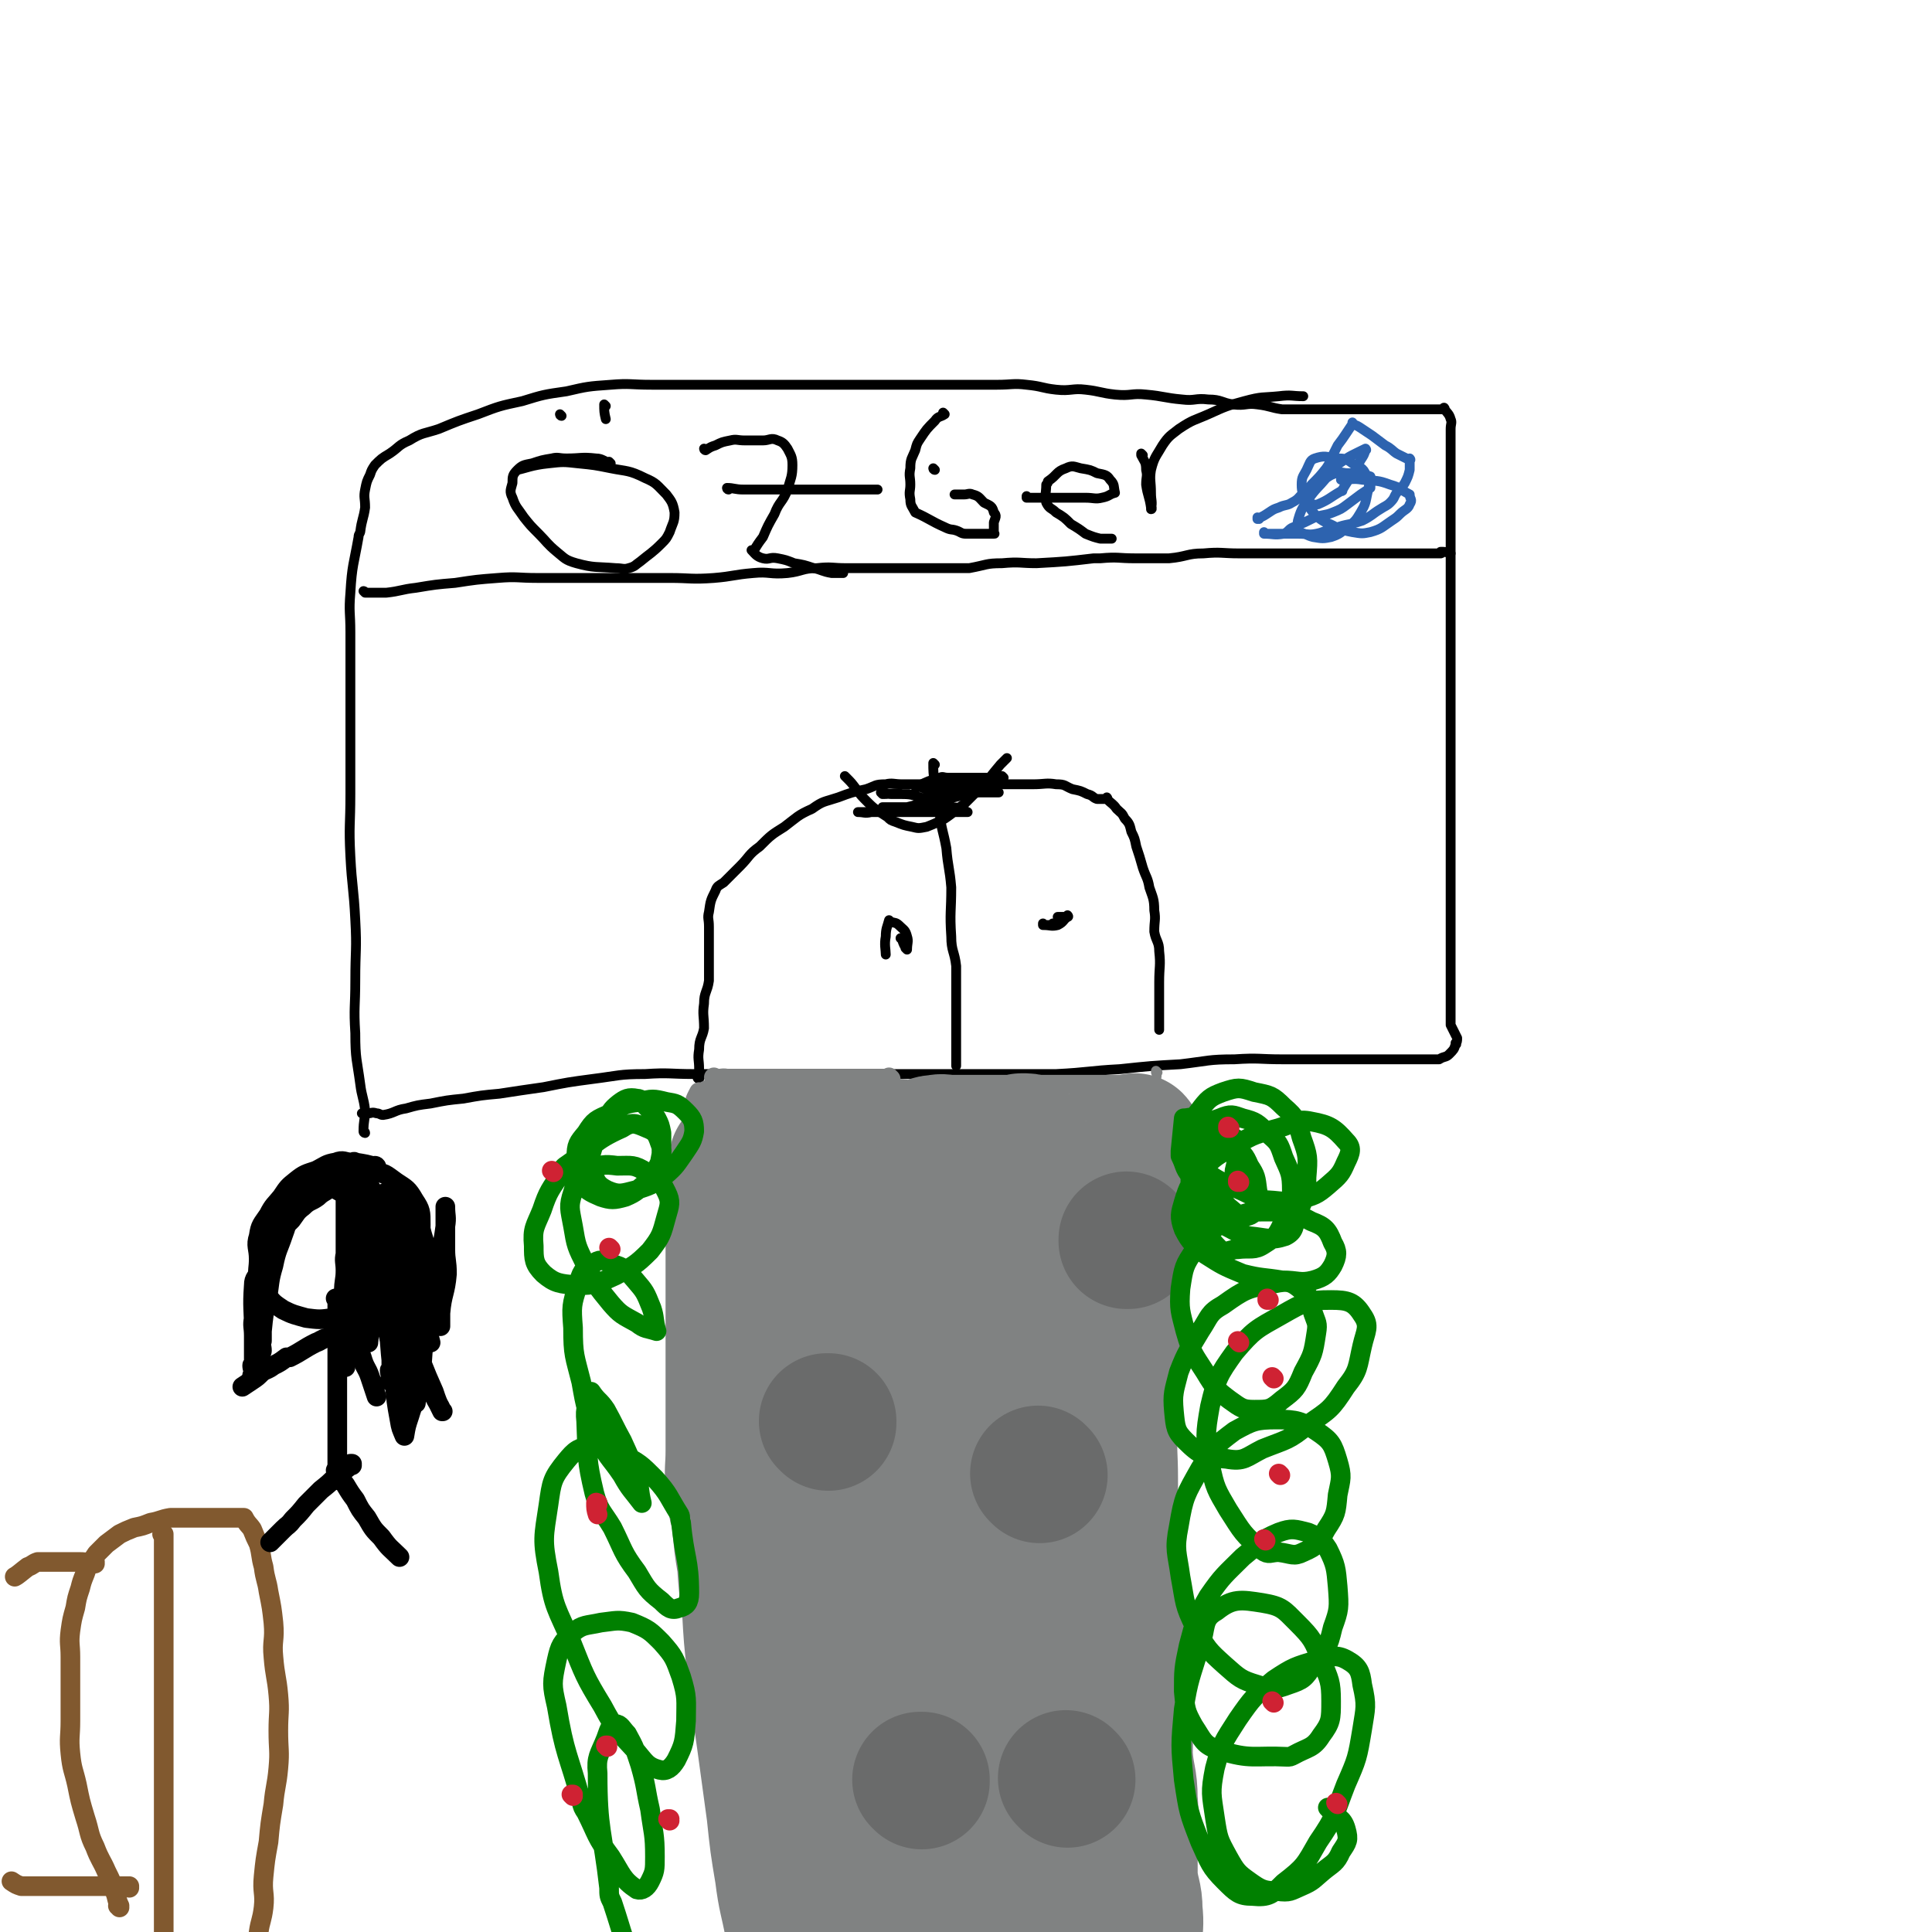 <svg viewBox='0 0 1180 1180' version='1.1' xmlns='http://www.w3.org/2000/svg' xmlns:xlink='http://www.w3.org/1999/xlink'><g fill='none' stroke='#000000' stroke-width='6' stroke-linecap='round' stroke-linejoin='round'><path d='M223,692c0,0 -1,-1 -1,-1 0,0 1,0 1,1 0,0 0,0 0,0 0,0 -1,0 -1,-1 0,-7 1,-7 1,-13 -1,-8 -2,-8 -3,-16 -2,-15 -3,-15 -3,-31 -1,-16 0,-16 0,-32 0,-19 1,-19 0,-37 -1,-20 -2,-20 -3,-39 -1,-19 0,-19 0,-38 0,-19 0,-19 0,-37 0,-17 0,-17 0,-33 0,-15 0,-15 0,-29 0,-12 -1,-12 0,-24 1,-17 2,-17 5,-34 0,-1 0,-1 1,-3 1,-8 2,-8 3,-15 0,-6 -1,-6 0,-11 1,-5 1,-5 3,-9 0,0 0,0 0,0 1,-3 1,-3 3,-6 0,0 0,0 0,0 4,-4 4,-4 9,-7 6,-4 5,-5 12,-8 8,-5 9,-4 18,-7 12,-5 12,-5 24,-9 13,-5 13,-5 27,-8 13,-4 13,-4 27,-6 13,-3 13,-3 27,-4 12,-1 12,0 25,0 12,0 12,0 24,0 12,0 12,0 24,0 12,0 12,0 24,0 13,0 13,0 26,0 12,0 12,0 25,0 13,0 13,0 26,0 11,0 11,0 22,0 10,0 10,0 21,0 9,0 9,0 19,0 9,0 10,-1 18,0 10,1 9,2 18,3 9,1 10,-1 18,0 9,1 9,2 18,3 10,1 10,-1 19,0 11,1 11,2 22,3 8,1 8,-1 16,0 8,0 8,2 15,3 8,1 8,-1 15,0 8,1 8,2 15,3 7,0 7,0 13,0 9,0 9,0 17,0 3,0 3,0 6,0 9,0 9,0 17,0 1,0 1,0 2,0 5,0 5,0 9,0 6,0 6,0 12,0 3,0 3,0 5,0 3,0 3,0 6,0 3,0 3,0 6,0 0,0 0,0 0,0 3,0 3,0 6,0 0,0 0,0 0,0 1,0 0,-1 0,-1 0,0 0,1 0,1 0,0 0,0 0,0 1,0 -1,-1 0,-1 1,3 3,3 4,7 1,2 0,3 0,6 0,3 0,3 0,6 0,4 0,4 0,7 0,5 0,5 0,9 0,6 0,6 0,12 0,5 0,5 0,9 0,6 0,6 0,12 0,15 0,15 0,31 0,2 0,2 0,4 0,11 0,11 0,22 0,13 0,13 0,26 0,12 0,12 0,25 0,17 0,17 0,33 0,8 0,8 0,15 0,13 0,13 0,26 0,12 0,12 0,24 0,11 0,11 0,22 0,9 0,9 0,18 0,7 0,7 0,15 0,5 0,5 0,11 0,4 0,4 0,9 0,3 0,3 0,7 0,4 0,4 0,8 0,4 0,4 0,8 0,3 0,3 0,5 2,4 2,4 4,8 0,0 0,0 0,0 0,2 0,2 -1,4 0,0 0,0 0,0 1,0 0,-1 0,-1 0,0 0,0 0,1 0,0 0,0 0,0 1,0 0,-1 0,-1 0,0 0,0 0,1 0,0 0,0 0,0 1,0 0,-1 0,-1 0,0 0,0 0,1 0,0 0,0 0,0 1,0 0,-1 0,-1 0,0 0,0 0,1 0,0 0,0 0,0 1,0 0,-1 0,-1 0,0 0,0 0,1 0,0 0,0 0,0 1,0 0,-1 0,-1 0,0 0,0 0,1 0,0 0,0 0,0 1,0 0,-1 0,-1 0,0 0,0 0,1 0,0 0,0 0,0 1,0 0,-1 0,-1 0,0 0,0 0,1 -1,3 -1,3 -4,6 -2,2 -3,1 -6,3 0,0 0,0 0,0 -4,0 -4,0 -8,0 -4,0 -4,0 -9,0 -6,0 -6,0 -12,0 -11,0 -11,0 -23,0 -20,0 -20,0 -39,0 -2,0 -2,0 -5,0 -14,0 -14,-1 -29,0 -16,0 -16,1 -33,3 -18,1 -18,1 -37,3 -19,1 -19,2 -39,3 -19,0 -19,0 -39,0 -17,0 -17,0 -34,0 -16,0 -16,0 -31,0 -15,0 -15,0 -30,0 -15,0 -15,0 -29,0 -14,0 -14,0 -28,0 -15,0 -15,0 -30,0 -15,0 -15,-1 -30,0 -16,0 -16,1 -32,3 -15,2 -15,2 -30,5 -14,2 -14,2 -27,4 -11,1 -11,1 -22,3 -10,1 -10,1 -20,3 -8,1 -8,1 -15,3 -7,1 -7,3 -14,4 -2,0 -2,-1 -4,-1 -3,-1 -3,0 -5,0 -2,0 -3,0 -4,0 '/><path d='M223,362c0,0 -1,-1 -1,-1 0,0 1,0 1,1 0,0 0,0 0,0 0,0 -1,-1 -1,-1 0,0 1,0 1,1 0,0 0,0 0,0 6,0 6,0 13,0 9,-1 9,-2 18,-3 12,-2 12,-2 24,-3 13,-2 13,-2 26,-3 12,-1 12,0 24,0 13,0 13,0 27,0 24,0 24,0 48,0 3,0 3,0 6,0 13,0 13,1 27,0 12,-1 12,-2 24,-3 10,-1 10,1 21,0 9,-1 9,-3 18,-3 9,-1 9,0 18,0 9,0 9,0 18,0 11,0 11,0 22,0 16,0 16,0 32,0 2,0 2,0 3,0 11,-2 10,-3 20,-3 11,-1 11,0 21,0 18,-1 18,-1 35,-3 2,0 2,0 4,0 11,-1 11,0 21,0 11,0 11,0 21,0 11,-1 11,-3 21,-3 11,-1 11,0 22,0 11,0 11,0 21,0 10,0 10,0 20,0 9,0 9,0 18,0 8,0 8,0 15,0 6,0 6,0 12,0 5,0 5,0 10,0 5,0 5,0 9,0 3,0 3,0 6,0 3,0 3,0 6,0 3,0 3,0 6,0 0,0 0,0 0,0 1,0 -1,-1 0,-1 2,0 3,0 6,1 0,0 0,0 0,0 '/><path d='M427,659c0,0 -1,-1 -1,-1 0,0 0,0 1,1 0,0 0,0 0,0 0,0 -1,-1 -1,-1 0,0 0,0 1,1 0,0 0,0 0,0 0,0 -1,0 -1,-1 0,-3 1,-3 1,-5 0,-6 -1,-6 0,-12 0,-7 2,-7 3,-13 0,-8 -1,-8 0,-15 0,-7 2,-7 3,-14 0,-6 0,-6 0,-12 0,-6 0,-6 0,-12 0,-5 0,-5 0,-9 0,-5 -1,-5 0,-9 1,-7 1,-7 4,-13 1,-3 2,-3 5,-5 5,-5 5,-5 10,-10 6,-6 5,-7 12,-12 7,-7 7,-7 15,-12 8,-6 8,-7 17,-11 7,-5 7,-4 16,-7 8,-3 8,-3 17,-5 6,-2 5,-3 12,-3 4,-1 5,0 10,0 5,0 5,0 11,0 6,0 6,0 13,0 7,0 7,0 15,0 7,0 7,0 14,0 9,0 9,0 18,0 5,0 5,0 9,0 7,0 8,-1 14,0 6,0 5,1 10,3 5,1 5,1 9,3 4,1 3,2 6,3 3,0 3,0 6,0 0,0 0,0 0,0 1,0 0,-1 0,-1 0,0 0,0 0,1 3,3 4,3 6,6 3,3 3,2 5,6 3,3 3,4 4,8 2,4 2,4 3,9 2,6 2,6 4,13 2,6 3,6 4,12 2,6 3,7 3,14 1,6 0,6 0,13 1,6 3,6 3,12 1,9 0,9 0,19 0,1 0,1 0,2 0,4 0,4 0,9 0,4 0,4 0,9 0,4 0,5 0,9 '/><path d='M571,467c0,0 -1,-1 -1,-1 0,0 0,0 1,1 0,0 0,0 0,0 0,0 -1,-1 -1,-1 0,0 0,0 1,1 0,0 0,0 0,0 0,0 -1,-1 -1,-1 0,5 0,6 1,13 1,9 1,9 3,18 1,10 2,10 4,21 1,12 2,12 3,24 0,15 -1,15 0,30 0,9 2,9 3,18 0,10 0,10 0,20 0,8 0,8 0,16 0,7 0,7 0,14 0,6 0,7 0,11 '/><path d='M551,574c0,0 -1,-1 -1,-1 0,0 0,0 1,1 0,0 0,0 0,0 0,0 -1,-1 -1,-1 0,0 0,0 1,1 0,0 0,0 0,0 0,0 -1,-1 -1,-1 0,0 0,0 1,1 0,0 0,0 0,0 1,3 1,3 3,6 0,0 0,0 0,0 0,0 -1,-1 -1,-1 0,0 0,0 1,1 0,0 0,0 0,0 0,-4 1,-5 0,-8 -1,-4 -2,-4 -4,-6 -3,-3 -3,-2 -6,-3 0,0 0,0 0,0 0,0 -1,-1 -1,-1 -1,4 -2,5 -2,10 -1,5 0,8 0,11 '/><path d='M644,565c0,0 -1,-1 -1,-1 0,0 0,0 0,1 0,0 0,0 0,0 1,0 0,-1 0,-1 0,0 0,0 0,1 0,0 0,0 0,0 1,0 0,-1 0,-1 0,0 1,1 0,1 -2,0 -3,0 -6,0 0,0 0,0 0,0 1,0 0,-1 0,-1 0,0 0,1 0,1 5,0 5,1 9,0 4,-2 3,-3 6,-5 0,0 0,0 0,0 1,0 0,-1 0,-1 0,0 1,1 0,1 -2,0 -3,0 -6,0 '/><path d='M517,475c0,0 -1,-1 -1,-1 0,0 0,0 1,1 0,0 0,0 0,0 0,0 -1,-1 -1,-1 0,0 0,0 1,1 0,0 0,0 0,0 3,3 3,3 6,7 3,4 3,4 7,8 5,5 6,5 12,9 2,2 2,2 5,3 5,2 5,2 10,3 4,1 4,1 9,0 5,-2 5,-2 11,-5 6,-4 6,-5 12,-9 5,-5 5,-5 9,-9 7,-7 7,-8 13,-15 2,-2 4,-4 4,-4 '/><path d='M613,475c0,0 -1,-1 -1,-1 0,0 0,0 0,1 0,0 0,0 0,0 1,0 0,-1 0,-1 0,0 1,1 0,1 -3,0 -4,0 -8,0 -5,0 -5,0 -10,0 -7,0 -7,0 -15,0 -3,0 -3,-1 -5,0 -7,2 -7,2 -13,5 -1,0 -1,0 -1,1 0,0 0,0 0,0 0,0 -2,-1 -1,-1 6,1 7,3 15,4 7,1 7,0 15,0 6,0 6,0 12,0 5,0 5,0 9,0 0,0 0,0 0,0 -6,0 -6,-1 -12,0 -10,1 -10,2 -20,4 -12,2 -12,2 -24,5 -11,2 -11,2 -22,3 -4,1 -4,0 -8,0 0,0 0,0 0,0 4,0 4,0 9,0 8,0 8,0 17,0 9,0 9,0 19,0 7,0 7,0 15,0 4,0 4,0 7,0 0,0 0,0 0,0 -5,-2 -5,-3 -11,-3 -9,-1 -9,0 -17,0 -8,0 -8,0 -15,0 -5,0 -5,0 -9,0 0,0 0,0 0,0 7,0 7,0 15,0 1,0 1,0 3,0 7,0 7,0 14,0 4,0 4,0 9,0 0,0 0,0 0,0 0,0 0,-1 -1,-1 -7,-2 -7,-2 -14,-4 -7,-2 -7,-3 -14,-3 -6,-1 -6,0 -12,0 0,0 0,0 0,0 0,0 -1,-1 -1,-1 2,0 3,1 7,1 5,0 6,0 10,0 '/><path d='M373,283c0,0 -1,-1 -1,-1 0,0 0,1 1,1 0,0 0,0 0,0 0,0 -1,-1 -1,-1 0,0 1,1 1,1 -4,-1 -5,-3 -9,-3 -9,-1 -9,0 -18,0 -5,0 -5,-1 -9,0 -6,1 -6,1 -12,3 -5,1 -6,1 -9,4 -3,3 -3,4 -3,8 -1,4 -2,5 0,9 2,6 3,6 7,12 4,5 4,5 9,10 5,5 5,6 11,11 5,4 5,5 12,7 11,3 12,2 24,3 4,0 5,1 8,0 4,-1 4,-2 7,-4 6,-5 7,-5 13,-11 3,-3 3,-3 5,-7 2,-6 3,-6 3,-12 -1,-6 -2,-7 -5,-11 -6,-6 -6,-7 -13,-10 -10,-5 -11,-4 -21,-6 -10,-2 -10,-2 -20,-3 -9,-1 -9,-1 -18,0 -10,1 -14,3 -19,4 '/><path d='M343,254c0,0 -1,-1 -1,-1 0,0 0,1 1,1 0,0 0,0 0,0 0,0 -1,-1 -1,-1 0,0 0,1 1,1 0,0 0,0 0,0 '/><path d='M370,248c0,0 -1,-1 -1,-1 0,0 0,1 1,1 0,0 0,0 0,0 0,0 -1,-1 -1,-1 0,0 0,1 1,1 0,0 0,0 0,0 0,0 -1,-1 -1,-1 0,4 0,5 1,9 '/><path d='M431,275c0,0 -1,-1 -1,-1 0,0 0,1 1,1 0,0 0,0 0,0 0,0 -1,-1 -1,-1 0,0 0,1 1,1 0,0 0,0 0,0 3,-2 3,-2 6,-3 4,-2 4,-2 9,-3 4,-1 4,0 9,0 5,0 5,0 11,0 4,0 5,-2 9,0 3,1 4,2 6,5 2,4 3,5 3,10 0,7 -1,8 -3,15 -3,8 -5,7 -8,15 -4,7 -4,7 -7,14 -3,4 -3,4 -6,9 0,0 0,0 0,0 0,0 -1,-1 -1,-1 2,2 3,4 7,5 4,1 4,-1 9,0 5,1 5,1 10,3 6,1 6,1 12,3 5,1 5,2 11,3 3,0 3,0 7,0 0,0 0,0 0,0 0,0 -1,-1 -1,-1 '/><path d='M445,299c0,0 -1,-1 -1,-1 0,0 0,1 1,1 0,0 0,0 0,0 0,0 -1,-1 -1,-1 4,0 5,1 10,1 7,0 7,0 15,0 9,0 9,0 19,0 10,0 10,0 20,0 8,0 8,0 16,0 6,0 6,0 12,0 '/><path d='M571,287c0,0 -1,-1 -1,-1 0,0 0,1 1,1 0,0 0,0 0,0 '/><path d='M577,253c0,0 -1,-1 -1,-1 0,0 0,1 1,1 0,0 0,0 0,0 0,0 -1,-1 -1,-1 0,0 0,1 1,1 0,0 0,0 0,0 0,0 -1,-1 -1,-1 0,0 0,1 1,1 0,0 0,0 0,0 -3,2 -4,1 -6,4 -5,5 -5,5 -9,11 -2,3 -2,3 -3,7 -2,5 -3,5 -3,11 -1,5 0,5 0,10 0,4 -1,4 0,9 0,4 1,4 3,8 0,0 0,0 0,0 9,4 9,5 18,9 4,2 4,1 7,2 3,1 3,2 6,2 5,0 5,0 10,0 4,0 4,0 7,0 0,0 0,0 0,0 1,0 0,0 0,-1 0,-3 0,-3 0,-6 1,-3 2,-4 0,-6 -1,-4 -2,-4 -6,-6 -3,-3 -3,-4 -7,-5 -2,-1 -3,0 -5,0 -3,0 -3,0 -6,0 0,0 0,0 0,0 '/><path d='M628,304c0,0 -1,-1 -1,-1 0,0 0,1 0,1 0,0 0,0 0,0 1,0 0,-1 0,-1 0,0 0,1 0,1 7,0 7,0 14,0 4,0 4,0 8,0 7,0 7,0 14,0 5,0 6,1 10,0 5,-1 4,-2 8,-3 0,0 0,0 0,0 -1,-4 0,-5 -3,-8 -2,-3 -3,-3 -8,-4 -4,-2 -4,-2 -10,-3 -4,-1 -5,-2 -9,0 -6,2 -5,4 -11,8 0,1 0,1 -1,2 0,5 -1,6 0,11 2,4 3,3 6,6 5,3 5,3 9,7 5,3 5,3 9,6 5,2 5,2 9,3 4,0 4,0 7,0 '/><path d='M698,278c0,0 -1,-1 -1,-1 0,0 0,1 0,1 0,0 0,0 0,0 1,0 0,-1 0,-1 0,0 0,1 0,1 0,0 0,0 0,0 2,4 3,4 3,9 1,4 0,4 0,9 1,7 2,7 3,14 1,0 0,0 0,1 0,0 0,0 0,0 1,0 0,-1 0,-1 0,0 0,1 0,1 1,-5 0,-5 0,-10 0,-7 -1,-8 0,-14 2,-8 3,-8 7,-15 4,-6 5,-6 10,-10 9,-6 9,-5 18,-9 11,-5 11,-5 22,-8 11,-3 11,-2 21,-3 8,-1 8,0 15,0 '/></g>
<g fill='none' stroke='#2D63AF' stroke-width='6' stroke-linecap='round' stroke-linejoin='round'><path d='M769,317c0,0 -1,-1 -1,-1 0,0 0,1 0,1 0,0 0,0 0,0 1,0 0,-1 0,-1 0,0 0,1 0,1 0,0 0,0 0,0 1,0 0,-1 0,-1 0,0 0,1 0,1 4,-2 4,-2 7,-4 3,-2 3,-2 6,-3 4,-2 5,-1 8,-3 4,-2 4,-3 7,-6 3,-2 3,-2 5,-5 5,-5 5,-5 9,-10 2,-3 2,-3 3,-6 2,-4 2,-4 4,-8 3,-4 3,-4 5,-7 0,0 0,0 0,0 2,-3 2,-3 4,-6 0,0 0,0 0,0 1,0 0,-1 0,-1 0,0 0,1 0,1 0,0 0,0 0,0 3,1 3,1 6,3 3,2 3,2 6,4 4,3 4,3 8,6 4,2 4,3 7,5 4,2 4,2 8,4 0,0 0,0 0,0 1,0 0,-1 0,-1 0,0 0,1 0,1 0,0 0,0 0,0 1,0 0,-1 0,-1 0,0 0,0 0,1 0,3 0,3 0,6 0,0 0,0 0,0 -1,4 -1,4 -3,8 -2,3 -2,3 -5,6 -2,3 -1,3 -4,6 -2,2 -3,2 -6,4 -5,3 -5,4 -11,7 -3,1 -3,1 -7,2 -5,1 -5,1 -11,3 -5,1 -5,2 -10,3 -5,1 -5,0 -11,0 -4,0 -4,0 -9,0 -3,0 -3,0 -6,0 0,0 0,0 0,0 -3,0 -3,0 -6,0 0,0 0,0 0,0 1,0 0,-1 0,-1 0,0 0,0 0,1 0,0 0,0 0,0 6,0 6,1 12,0 3,-1 3,-3 6,-4 7,-3 7,-3 13,-6 6,-2 6,-1 11,-3 5,-2 5,-2 9,-5 4,-3 4,-3 8,-6 3,-2 3,-2 6,-4 0,0 0,0 0,0 0,-3 0,-3 0,-6 0,0 0,0 0,0 1,0 0,0 0,-1 -3,-1 -3,-1 -6,-2 0,0 0,0 0,0 -4,0 -4,0 -8,0 -3,0 -3,-1 -7,0 -3,1 -3,1 -6,3 -3,2 -3,2 -6,4 0,0 0,0 0,0 -2,3 -2,3 -5,6 0,0 0,0 0,0 0,3 0,3 0,6 0,0 0,0 0,0 1,0 -1,-1 0,-1 2,0 3,2 6,1 7,-3 7,-4 14,-8 1,0 1,0 1,-1 3,-5 3,-5 6,-9 3,-5 3,-5 5,-9 2,-3 2,-3 3,-6 0,0 0,0 0,0 1,0 0,-1 0,-1 -8,4 -9,4 -16,9 -5,3 -4,4 -8,9 -5,6 -6,6 -11,13 -3,5 -4,5 -6,12 -1,3 0,4 0,8 0,0 0,0 0,0 5,1 5,2 9,3 6,1 6,1 11,0 6,-2 6,-3 10,-6 5,-4 5,-4 8,-9 3,-5 3,-6 4,-11 1,-5 2,-6 0,-10 -2,-6 -3,-6 -9,-9 -4,-3 -5,-3 -10,-3 -6,-1 -7,-2 -13,0 -3,1 -3,3 -5,7 -2,4 -3,4 -3,9 0,5 1,6 3,11 3,5 3,5 7,9 5,4 6,3 11,6 5,2 5,2 10,3 6,1 6,1 11,0 7,-2 7,-3 13,-7 3,-2 3,-2 5,-4 3,-3 5,-3 6,-6 2,-3 0,-3 0,-6 0,0 0,0 0,0 -6,-3 -5,-4 -12,-6 -8,-3 -8,-2 -17,-3 -6,-1 -6,0 -13,0 '/></g>
<g fill='none' stroke='#808282' stroke-width='6' stroke-linecap='round' stroke-linejoin='round'><path d='M430,671c0,0 -1,-1 -1,-1 0,0 0,0 1,1 0,0 0,0 0,0 0,0 -1,-1 -1,-1 0,0 0,0 1,1 0,0 0,0 0,0 0,0 -1,-1 -1,-1 0,4 1,5 1,10 0,8 0,8 0,17 0,11 0,11 0,22 0,14 0,14 0,29 0,17 0,17 0,34 0,19 -1,19 0,38 1,23 1,23 4,45 3,26 4,25 8,50 4,27 4,27 9,54 4,26 5,26 9,52 3,25 3,25 6,50 2,23 1,23 4,45 3,32 3,32 7,64 0,3 0,3 1,6 1,12 2,12 3,24 0,9 -1,9 0,18 0,9 1,9 3,17 1,9 1,9 3,18 1,8 1,8 3,15 1,7 1,7 3,13 1,5 2,5 3,9 0,3 0,3 0,6 '/><path d='M707,655c0,0 -1,-1 -1,-1 0,0 0,0 0,1 0,0 0,0 0,0 1,0 0,-1 0,-1 0,0 0,0 0,1 1,2 0,3 0,6 0,9 1,9 0,18 -1,16 -1,16 -3,33 -2,21 -2,21 -4,43 -2,27 -3,26 -5,53 -2,32 -2,32 -3,63 0,40 0,40 0,79 0,28 0,28 0,55 0,32 -1,32 0,63 2,39 4,39 7,78 1,12 0,13 1,25 2,21 2,21 4,41 3,18 3,18 5,36 2,16 2,16 3,31 2,14 2,14 3,27 2,12 2,12 3,23 1,8 0,8 0,15 0,5 0,5 0,10 0,3 0,3 0,6 '/></g>
<g fill='none' stroke='#808282' stroke-width='83' stroke-linecap='round' stroke-linejoin='round'><path d='M451,710c0,0 -1,-1 -1,-1 0,0 0,0 1,1 0,0 0,0 0,0 0,0 -1,-1 -1,-1 0,0 0,0 1,1 0,0 0,0 0,0 0,0 -1,-1 -1,-1 0,0 0,0 1,1 0,0 0,0 0,0 0,0 -1,-1 -1,-1 0,0 0,0 1,1 0,0 0,0 0,0 0,0 -1,-1 -1,-1 0,0 0,1 1,1 3,0 3,0 7,0 3,-1 2,-3 6,-3 3,-1 4,0 8,0 5,-1 5,-2 10,-3 1,-1 1,0 2,0 3,0 3,0 7,0 4,0 4,0 9,0 4,0 4,0 9,0 4,0 4,0 9,0 4,0 4,0 9,0 4,0 4,0 8,0 3,0 3,0 6,0 3,-1 2,-3 6,-3 2,-1 3,0 6,0 0,0 0,0 0,0 3,0 3,0 6,0 2,0 2,0 4,0 1,0 1,0 2,0 3,-2 3,-3 7,-3 4,-1 4,0 9,0 4,0 4,0 9,0 3,0 3,0 7,0 4,0 4,0 7,0 3,0 3,0 6,0 0,0 0,0 0,0 4,0 4,0 8,0 0,0 0,0 0,0 3,0 3,0 6,0 0,0 0,0 0,0 1,0 -1,-1 0,-1 3,0 4,0 7,1 4,0 4,0 8,0 4,0 4,0 7,0 5,0 5,0 9,0 3,0 3,0 6,0 3,0 3,0 6,0 3,0 3,0 6,0 0,0 0,0 0,0 4,0 4,0 8,0 0,0 0,0 0,0 3,0 3,0 6,0 0,0 0,0 0,0 3,0 3,0 5,0 1,0 1,0 1,0 0,0 0,0 0,0 1,0 0,-1 0,-1 0,0 0,0 0,1 0,0 0,0 0,0 1,0 0,-1 0,-1 0,0 0,0 0,1 0,0 0,0 0,0 1,0 0,-1 0,-1 0,0 0,0 0,1 0,0 0,0 0,0 0,4 0,4 0,9 0,6 0,6 0,12 0,10 2,10 0,20 -1,11 -2,10 -5,22 -2,11 -2,11 -4,24 -1,14 -2,14 -3,28 0,22 1,22 0,43 0,9 -2,9 -3,17 -1,15 0,15 0,30 0,14 0,14 0,27 0,14 0,14 0,27 1,14 2,14 3,28 2,15 2,15 3,29 2,15 3,15 3,30 1,14 0,14 0,28 1,14 3,14 3,27 1,12 0,12 0,24 0,12 0,12 0,23 1,11 3,11 3,21 1,9 0,9 0,18 0,8 0,8 0,16 0,6 0,6 0,12 0,4 0,4 0,8 0,3 0,3 0,6 0,0 0,0 0,0 '/><path d='M448,722c0,0 -1,-1 -1,-1 0,0 0,0 1,1 0,0 0,0 0,0 0,0 -1,-1 -1,-1 0,0 1,0 1,1 0,2 0,3 0,6 0,5 0,5 0,11 0,7 0,7 0,15 0,8 0,8 0,16 0,9 0,9 0,18 0,9 0,9 0,17 0,10 0,10 0,20 0,13 0,13 0,26 0,7 0,7 0,14 0,11 0,11 0,21 0,11 -1,11 0,21 1,12 2,12 4,23 1,13 1,13 3,25 1,14 1,14 3,27 1,18 1,18 3,36 2,23 3,23 6,45 3,22 3,22 6,44 2,19 2,19 5,37 2,16 3,16 6,32 2,13 1,13 4,25 1,9 3,9 5,18 1,6 -1,6 0,11 0,3 1,3 3,6 0,0 0,0 0,0 0,1 -1,0 -1,0 0,0 0,0 1,0 0,0 0,0 0,0 0,1 -1,0 -1,0 0,0 0,0 1,0 0,0 0,0 0,0 0,1 -1,0 -1,0 0,-3 1,-3 1,-6 0,-13 0,-13 0,-26 -2,-28 -2,-28 -4,-57 -1,-27 -2,-27 -2,-54 -1,-44 0,-44 0,-88 0,-16 0,-16 0,-32 0,-23 0,-23 0,-46 0,-36 0,-36 0,-72 0,-4 0,-4 0,-8 0,-18 0,-18 0,-37 -1,-15 -3,-14 -3,-29 -1,-11 0,-11 0,-21 0,-6 0,-6 0,-12 0,-4 0,-4 0,-8 0,0 0,0 0,0 0,5 0,5 0,11 0,16 -1,16 0,33 1,26 1,26 3,51 1,32 1,32 4,63 2,33 2,33 6,65 3,28 4,28 9,55 4,22 5,22 9,44 2,15 2,15 3,30 0,13 -2,13 0,25 0,3 1,3 3,6 1,4 0,5 3,8 1,4 2,3 5,6 0,0 0,0 0,0 3,2 4,6 6,4 2,-2 1,-6 3,-12 0,-2 1,-2 1,-4 0,-20 -1,-20 0,-41 0,-31 1,-31 3,-63 2,-37 2,-37 5,-75 2,-36 3,-36 6,-72 2,-28 1,-28 4,-57 1,-19 2,-19 3,-38 0,-12 0,-12 0,-24 0,-7 0,-7 0,-13 0,-4 0,-4 0,-8 0,0 0,0 0,0 0,0 -1,-1 -1,-1 0,0 1,0 1,1 -2,4 -3,4 -3,9 -3,17 -3,17 -4,36 -3,29 -3,29 -3,58 -1,34 -1,34 0,67 1,34 0,35 4,68 2,32 3,32 8,63 4,27 3,27 10,52 4,20 5,20 12,39 4,13 4,13 8,26 3,8 3,8 5,15 2,4 2,4 3,7 0,0 0,0 0,0 1,1 0,0 0,0 0,-7 0,-7 0,-15 2,-17 3,-17 3,-34 1,-34 -1,-34 0,-69 1,-27 2,-27 4,-54 4,-37 5,-37 8,-75 4,-34 4,-34 7,-68 3,-25 3,-25 5,-51 2,-16 2,-17 3,-33 2,-12 3,-12 3,-23 1,-8 0,-8 0,-15 0,-5 0,-5 0,-10 0,-5 0,-5 0,-10 0,0 0,0 0,0 1,0 0,-1 0,0 0,14 1,15 0,31 -1,30 -3,30 -6,60 -4,66 -3,66 -7,132 0,6 0,6 -1,12 -1,27 -2,27 -3,53 0,18 0,18 0,36 0,13 0,13 0,25 0,11 0,11 0,21 0,10 -1,11 0,20 2,10 3,9 5,18 2,8 1,8 3,15 3,9 3,8 6,17 0,0 0,0 0,1 0,0 0,0 0,0 0,4 0,4 0,8 0,0 0,0 0,0 1,0 0,-1 0,-1 0,0 0,1 0,1 0,0 0,0 0,0 1,0 0,-1 0,-1 0,0 0,1 0,1 0,0 0,0 0,0 5,-3 5,-3 9,-7 5,-4 5,-4 9,-9 4,-4 4,-5 7,-10 3,-4 4,-4 6,-9 2,-3 2,-3 3,-6 0,0 0,0 0,0 1,1 1,0 0,0 -4,-3 -4,-4 -9,-5 -6,-1 -6,0 -13,0 -9,0 -9,-1 -18,0 -9,2 -9,3 -18,5 -7,2 -7,2 -15,4 -6,2 -5,3 -11,5 -6,2 -6,2 -11,4 -7,3 -6,3 -12,6 -6,3 -7,3 -12,6 -6,3 -5,4 -10,6 -4,2 -4,2 -8,3 0,0 0,0 0,0 '/></g>
<g fill='none' stroke='#808282' stroke-width='12' stroke-linecap='round' stroke-linejoin='round'><path d='M563,671c0,0 -1,-1 -1,-1 0,0 0,0 1,1 0,0 0,0 0,0 0,0 -1,-1 -1,-1 0,0 0,0 1,1 0,0 0,0 0,0 -4,0 -4,0 -7,0 -6,0 -6,0 -11,0 -8,0 -8,0 -15,0 -5,0 -5,0 -9,0 -5,0 -5,0 -10,0 -6,0 -6,0 -12,0 -7,0 -7,0 -14,0 -6,0 -6,0 -12,0 -5,0 -5,0 -10,0 -5,0 -5,0 -9,0 -4,0 -4,0 -8,0 -3,0 -3,0 -6,0 0,0 0,0 0,0 0,0 -1,-1 -1,-1 0,0 0,0 1,1 0,0 0,0 0,0 8,-2 8,-1 17,-3 1,0 1,0 3,0 8,-2 8,-2 16,-3 10,-2 10,-3 20,-3 9,-1 9,0 19,0 6,0 6,0 12,0 5,0 5,1 11,0 3,-1 3,-2 6,-3 0,0 0,0 0,0 0,0 -1,-1 -1,-1 0,0 0,0 1,1 0,0 0,0 0,0 -8,0 -8,0 -15,0 -11,0 -11,0 -21,0 -12,0 -12,0 -23,0 -9,0 -9,0 -18,0 -8,0 -8,0 -15,0 -5,0 -5,0 -9,0 -3,0 -3,0 -6,0 0,0 0,0 0,0 0,0 -1,-1 -1,-1 0,0 0,0 1,1 0,0 0,0 0,0 4,0 4,-1 8,0 6,0 6,2 12,3 7,0 7,-1 15,0 13,0 13,1 26,2 2,0 2,0 4,1 5,0 5,0 10,0 5,0 5,0 11,0 0,0 0,0 0,0 0,0 0,-1 0,-1 -1,0 0,1 0,1 -5,0 -5,0 -11,0 -6,0 -6,0 -12,0 -9,0 -9,0 -18,0 -8,0 -8,0 -16,0 -10,0 -10,0 -20,0 -2,0 -2,0 -4,0 -4,0 -4,0 -8,0 0,0 0,0 0,0 -3,1 -3,1 -6,3 0,0 0,0 0,0 0,0 -1,-1 -1,-1 -2,4 -3,5 -3,10 -1,8 0,8 0,16 0,5 0,5 0,11 0,8 0,8 0,17 0,8 -1,8 0,16 1,7 3,7 4,15 1,7 0,7 0,15 '/></g>
<g fill='none' stroke='#6A6B6B' stroke-width='83' stroke-linecap='round' stroke-linejoin='round'><path d='M689,758c0,0 -1,-1 -1,-1 0,0 0,0 0,1 0,0 0,0 0,0 1,0 0,-1 0,-1 0,0 0,0 0,1 0,0 0,0 0,0 '/><path d='M506,869c0,0 -1,-1 -1,-1 0,0 0,0 1,0 0,0 0,0 0,0 0,1 -1,0 -1,0 0,0 0,0 1,0 0,0 0,0 0,0 '/><path d='M635,901c0,0 -1,-1 -1,-1 0,0 0,0 0,0 0,0 0,0 0,0 1,1 0,0 0,0 0,0 0,0 0,0 '/><path d='M563,1088c0,0 -1,-1 -1,-1 0,0 0,0 1,0 0,0 0,0 0,0 0,1 -1,0 -1,0 0,0 0,0 1,0 0,0 0,0 0,0 '/><path d='M652,1087c0,0 -1,-1 -1,-1 0,0 0,0 0,0 0,0 0,0 0,0 1,1 0,0 0,0 0,0 0,0 0,0 '/></g>
<g fill='none' stroke='#008000' stroke-width='12' stroke-linecap='round' stroke-linejoin='round'><path d='M758,698c0,0 -1,-1 -1,-1 0,0 0,0 0,1 0,0 0,0 0,0 1,0 0,-1 0,-1 -3,-2 -3,-2 -6,-3 -3,-3 -3,-3 -7,-5 -3,-2 -4,-2 -8,-3 -3,-2 -3,-3 -7,-3 -2,-1 -3,0 -6,0 0,0 0,0 0,0 -1,10 -1,10 -2,20 0,1 0,1 0,3 3,6 2,7 6,12 5,5 6,6 12,9 3,1 3,-1 6,-2 3,-2 4,-1 6,-3 3,-3 3,-4 3,-7 1,-5 2,-5 0,-9 -1,-5 -2,-6 -6,-9 -3,-4 -3,-4 -7,-5 -3,-2 -5,-2 -8,0 -3,2 -3,4 -3,9 0,5 1,6 3,12 4,7 4,7 9,14 3,5 4,5 8,10 4,3 5,5 9,6 4,0 6,-1 8,-4 3,-5 2,-7 1,-12 -1,-8 -1,-9 -5,-15 -3,-7 -4,-8 -10,-11 -5,-3 -6,-2 -12,0 -6,2 -7,2 -11,8 -3,6 -3,7 -3,15 1,9 2,9 5,18 5,11 5,13 13,21 4,3 6,0 11,0 8,-1 10,1 16,-3 8,-5 8,-6 12,-14 5,-9 5,-10 5,-19 0,-10 -1,-11 -5,-20 -3,-9 -3,-9 -10,-15 -6,-6 -7,-7 -15,-9 -6,-2 -7,-3 -14,0 -6,2 -8,3 -12,9 -4,7 -5,9 -4,18 4,17 8,17 16,34 1,2 0,2 2,4 8,4 8,5 16,7 11,1 13,3 22,0 6,-3 5,-6 7,-13 5,-11 6,-12 6,-23 1,-12 1,-13 -3,-24 -3,-11 -3,-12 -11,-19 -7,-7 -8,-7 -18,-9 -9,-3 -10,-3 -19,0 -8,3 -9,4 -15,12 -5,6 -6,8 -6,16 0,8 0,11 6,17 14,12 17,10 34,19 3,1 3,1 5,2 11,0 12,2 22,0 10,-3 11,-3 18,-9 7,-6 8,-7 11,-14 3,-6 4,-9 0,-13 -7,-8 -10,-10 -21,-12 -9,-2 -10,1 -20,4 -14,4 -14,3 -27,11 -11,6 -12,6 -21,16 -6,7 -7,8 -10,18 -2,7 -3,9 0,17 4,8 6,9 13,15 11,7 11,7 23,12 12,3 12,2 24,4 10,0 11,2 19,0 7,-2 9,-4 12,-9 3,-6 3,-9 0,-14 -3,-8 -5,-10 -13,-13 -11,-6 -13,-6 -26,-6 -12,0 -14,0 -25,6 -11,5 -12,6 -20,17 -7,10 -7,11 -9,24 -1,13 0,14 3,26 4,14 5,14 12,25 6,10 7,11 15,17 7,5 8,6 15,6 9,0 10,0 17,-6 8,-6 9,-7 13,-17 6,-11 6,-11 8,-24 1,-6 0,-6 -2,-12 -2,-8 -1,-10 -7,-14 -6,-5 -8,-6 -17,-4 -16,3 -17,3 -31,13 -9,5 -8,7 -14,16 -7,12 -8,12 -13,25 -3,12 -4,13 -3,24 1,10 1,12 7,18 9,9 12,10 25,11 11,2 12,-1 22,-6 15,-6 16,-5 28,-15 13,-9 14,-9 23,-23 8,-10 7,-12 10,-25 2,-9 5,-12 0,-19 -5,-8 -9,-9 -19,-9 -14,0 -16,1 -30,9 -16,9 -17,9 -29,23 -10,14 -11,16 -15,33 -3,17 -3,19 0,35 3,15 4,16 11,28 9,14 9,15 21,25 4,3 5,1 10,1 8,1 9,3 15,0 9,-4 9,-5 14,-14 6,-9 6,-10 7,-21 2,-10 3,-11 0,-21 -3,-10 -4,-12 -13,-18 -9,-6 -12,-7 -24,-7 -13,0 -15,1 -26,7 -12,9 -13,10 -21,23 -9,16 -10,17 -13,35 -3,15 -1,16 1,31 3,16 2,17 9,31 7,13 8,14 18,23 9,8 10,9 20,12 9,3 11,3 19,0 9,-3 10,-4 15,-12 8,-10 9,-10 12,-23 4,-11 4,-12 3,-25 -1,-11 -1,-13 -6,-23 -4,-6 -5,-7 -12,-10 -8,-2 -10,-3 -18,0 -12,5 -12,7 -22,15 -11,11 -12,11 -21,24 -8,14 -8,15 -12,30 -3,14 -3,15 -3,28 1,11 1,12 6,21 6,9 6,12 16,15 19,6 21,3 41,4 2,0 2,0 4,-1 9,-5 12,-4 17,-12 6,-8 6,-10 6,-21 0,-12 -1,-13 -6,-25 -5,-12 -5,-13 -15,-23 -8,-8 -9,-10 -21,-12 -13,-2 -18,-3 -28,5 -9,5 -6,10 -10,21 -6,20 -7,20 -10,39 -2,22 -2,22 0,43 3,20 3,20 10,38 6,13 6,15 15,24 7,7 9,9 17,9 10,1 12,-1 19,-8 13,-10 13,-11 21,-25 11,-16 10,-17 17,-35 7,-16 7,-16 10,-34 2,-13 3,-14 0,-27 -1,-8 -2,-11 -9,-15 -7,-4 -10,-2 -19,0 -13,4 -14,4 -26,12 -12,10 -13,11 -22,24 -9,14 -10,15 -14,30 -3,15 -2,16 0,30 2,13 2,13 8,24 5,9 6,10 13,15 7,5 9,6 17,6 8,1 8,0 15,-3 7,-3 7,-4 13,-9 6,-5 8,-5 11,-12 4,-6 5,-7 3,-14 -2,-7 -5,-6 -11,-13 '/><path d='M404,713c0,0 -1,-1 -1,-1 0,0 0,0 1,1 0,0 0,0 0,0 0,0 -1,0 -1,-1 0,-3 1,-3 1,-5 0,-4 0,-4 0,-9 0,-3 0,-3 0,-6 -1,-5 -1,-5 -3,-9 -3,-4 -3,-4 -6,-7 -3,-3 -3,-5 -6,-5 -5,-1 -7,0 -11,3 -5,4 -5,5 -8,11 -5,7 -6,7 -8,16 -2,7 -3,8 0,15 2,6 3,8 9,11 7,3 9,2 17,0 9,-3 10,-3 18,-9 7,-6 7,-7 12,-14 4,-6 5,-7 6,-13 0,-6 -1,-8 -5,-12 -5,-5 -6,-5 -12,-6 -8,-2 -9,-2 -16,0 -10,1 -10,2 -18,7 -9,4 -10,4 -15,12 -5,6 -6,7 -6,15 -1,7 -1,8 3,15 3,5 5,6 12,9 6,2 8,2 15,0 7,-3 7,-4 13,-9 5,-5 5,-6 8,-12 1,-6 2,-7 0,-12 -2,-6 -3,-7 -8,-9 -7,-3 -9,-4 -15,0 -18,8 -17,11 -33,22 -3,2 -3,2 -4,5 -7,11 -8,11 -12,23 -4,10 -6,11 -5,22 0,8 0,11 6,17 7,6 10,6 20,7 12,0 13,-1 24,-6 11,-6 12,-6 21,-15 7,-9 7,-10 10,-21 2,-7 3,-9 0,-15 -4,-8 -5,-9 -12,-12 -8,-5 -9,-4 -18,-4 -8,-1 -10,-1 -16,3 -7,4 -9,5 -11,13 -3,9 -2,10 0,21 2,12 2,12 8,24 6,12 6,12 15,23 6,7 7,7 16,12 5,4 6,3 12,5 0,0 0,0 0,0 -2,-7 -1,-8 -3,-14 -4,-10 -4,-10 -10,-17 -6,-7 -7,-8 -14,-10 -6,-3 -8,-3 -12,0 -6,3 -7,5 -9,13 -4,12 -4,13 -3,26 0,17 1,17 5,33 3,17 3,17 10,32 5,14 7,13 15,25 5,9 6,9 12,17 0,0 0,0 0,0 -2,-8 -1,-8 -3,-17 -4,-10 -4,-10 -9,-21 -5,-9 -5,-10 -10,-19 -4,-6 -5,-5 -9,-11 0,0 0,0 0,0 -2,9 -4,9 -3,18 1,22 0,23 5,44 3,11 5,11 11,21 7,14 6,15 15,27 6,10 6,11 15,18 4,4 6,6 11,4 4,-1 6,-3 6,-9 0,-21 -3,-21 -5,-43 -1,-2 0,-3 -1,-5 -7,-11 -6,-12 -15,-22 -9,-9 -9,-9 -20,-15 -8,-4 -10,-6 -18,-5 -9,1 -11,3 -16,9 -9,11 -9,13 -11,27 -3,20 -4,21 0,41 3,22 5,22 14,43 8,20 8,21 19,39 8,15 9,15 20,27 6,7 7,10 15,12 4,1 7,-1 10,-6 5,-10 5,-11 6,-24 0,-13 1,-14 -3,-27 -4,-11 -4,-12 -12,-21 -7,-7 -8,-8 -18,-12 -9,-2 -10,-1 -19,0 -9,2 -11,1 -17,6 -7,6 -8,8 -10,17 -3,14 -3,15 0,28 5,30 7,29 15,58 1,4 1,4 3,7 7,14 6,15 15,27 7,11 7,14 16,20 3,1 6,-1 8,-5 3,-6 3,-7 3,-15 0,-14 -1,-14 -3,-29 -3,-13 -2,-13 -6,-27 -3,-9 -3,-10 -8,-19 -3,-3 -4,-6 -7,-6 -4,1 -4,4 -6,9 -4,10 -6,11 -5,21 0,35 3,35 7,70 0,5 0,5 2,9 7,21 6,22 15,41 10,23 16,30 23,44 '/></g>
<g fill='none' stroke='#CF2233' stroke-width='12' stroke-linecap='round' stroke-linejoin='round'><path d='M757,722c0,0 -1,-1 -1,-1 0,0 0,0 0,1 0,0 0,0 0,0 1,0 0,-1 0,-1 0,0 0,0 0,1 0,0 0,0 0,0 '/><path d='M778,842c0,0 -1,-1 -1,-1 0,0 0,0 0,0 0,0 0,0 0,0 1,1 0,0 0,0 '/><path d='M773,941c0,0 -1,-1 -1,-1 0,0 0,0 0,0 0,0 0,0 0,0 1,1 0,0 0,0 0,0 0,0 0,0 '/><path d='M778,1040c0,0 -1,-1 -1,-1 0,0 0,0 0,0 0,0 0,0 0,0 1,1 0,0 0,0 0,0 0,0 0,0 '/><path d='M817,1102c0,0 -1,-1 -1,-1 0,0 0,0 0,0 0,0 0,0 0,0 1,1 0,0 0,0 0,0 0,0 0,0 0,0 0,0 0,0 '/><path d='M775,794c0,0 -1,-1 -1,-1 0,0 0,0 0,1 0,0 0,0 0,0 1,0 0,-1 0,-1 0,0 0,0 0,1 0,0 0,0 0,0 '/><path d='M751,689c0,0 -1,-1 -1,-1 0,0 0,0 0,1 0,0 0,0 0,0 1,0 0,-1 0,-1 0,0 0,0 0,1 '/><path d='M757,820c0,0 -1,-1 -1,-1 0,0 0,0 0,0 0,0 0,0 0,0 1,1 0,0 0,0 0,0 0,0 0,0 '/><path d='M782,901c0,0 -1,-1 -1,-1 0,0 0,0 0,0 0,0 0,0 0,0 1,1 0,0 0,0 0,0 0,0 0,0 '/><path d='M338,716c0,0 -1,-1 -1,-1 0,0 0,0 1,1 0,0 0,0 0,0 0,0 -1,-1 -1,-1 0,0 0,0 1,1 '/><path d='M373,763c0,0 -1,-1 -1,-1 0,0 0,0 1,1 0,0 0,0 0,0 0,0 -1,-1 -1,-1 '/><path d='M365,919c0,0 -1,-1 -1,-1 0,0 0,0 1,0 0,0 0,0 0,0 0,1 -1,-1 -1,0 0,3 0,4 1,7 '/><path d='M371,1067c0,0 -1,-1 -1,-1 0,0 0,0 1,0 0,0 0,0 0,0 0,1 -1,0 -1,0 0,0 0,0 1,0 '/><path d='M409,1112c0,0 -1,-1 -1,-1 0,0 0,0 1,0 0,0 0,0 0,0 0,1 -1,0 -1,0 '/><path d='M350,1097c0,0 -1,-1 -1,-1 0,0 0,0 1,0 0,0 0,0 0,0 0,1 -1,0 -1,0 '/></g>
<g fill='none' stroke='#81592F' stroke-width='12' stroke-linecap='round' stroke-linejoin='round'><path d='M73,1165c0,0 0,-1 -1,-1 0,0 1,0 1,0 0,0 0,0 0,0 0,1 0,0 -1,0 0,0 1,0 1,0 0,0 0,0 0,0 -2,-4 -1,-4 -3,-9 -2,-6 -2,-6 -5,-12 -3,-7 -4,-7 -7,-15 -4,-8 -3,-9 -6,-18 -3,-10 -3,-10 -5,-20 -2,-9 -3,-9 -4,-19 -1,-10 0,-10 0,-20 0,-9 0,-9 0,-19 0,-10 0,-10 0,-20 0,-8 -1,-8 0,-16 1,-7 1,-7 3,-14 1,-6 1,-6 3,-12 1,-4 1,-4 3,-9 1,-3 1,-3 3,-6 0,0 0,0 0,0 2,-3 2,-3 4,-6 0,0 0,0 0,0 3,-3 3,-3 6,-6 4,-3 4,-3 8,-6 4,-2 4,-2 9,-4 5,-1 5,-1 10,-3 6,-1 6,-2 12,-3 6,0 6,0 12,0 8,0 8,0 16,0 1,0 1,0 2,0 4,0 4,0 8,0 0,0 0,0 0,0 3,0 3,0 7,0 0,0 0,0 0,0 0,1 0,0 -1,0 0,0 1,0 1,0 0,0 0,0 0,0 2,4 3,4 5,7 2,5 2,5 4,9 2,7 1,7 3,14 1,8 2,8 3,15 2,10 2,10 3,19 1,11 -1,11 0,21 1,12 2,12 3,23 1,11 0,11 0,22 0,12 1,12 0,23 -1,11 -2,11 -3,22 -2,12 -2,12 -3,23 -2,11 -2,11 -3,21 -1,10 1,10 0,19 -1,8 -2,8 -3,15 -1,6 0,6 0,12 0,4 0,4 0,8 0,0 0,0 0,0 '/><path d='M100,938c0,0 0,-1 -1,-1 0,0 1,0 1,0 0,0 0,0 0,0 0,1 0,0 -1,0 0,0 1,0 1,0 0,6 0,6 0,11 0,9 0,9 0,18 0,11 0,11 0,22 0,15 0,15 0,30 0,12 0,12 0,24 0,15 0,15 0,29 0,15 0,15 0,30 0,14 0,14 0,27 0,12 0,12 0,24 0,11 0,11 0,21 0,8 0,8 0,16 0,8 0,8 0,16 0,2 0,2 0,4 0,3 0,3 0,6 '/><path d='M58,955c0,0 0,-1 -1,-1 0,0 1,0 1,0 0,0 0,0 0,0 0,1 0,0 -1,0 0,0 1,0 1,0 0,0 0,0 0,0 0,1 0,0 -1,0 0,0 1,0 1,0 -4,1 -5,0 -9,0 -5,0 -5,0 -9,0 -5,0 -5,0 -9,0 -4,0 -4,0 -8,0 -3,1 -3,2 -6,3 0,0 0,0 0,0 -4,3 -6,5 -8,6 '/><path d='M79,1153c0,0 0,-1 -1,-1 0,0 1,0 1,0 0,0 0,0 0,0 0,1 0,0 -1,0 0,0 1,0 1,0 0,0 0,0 0,0 0,1 0,0 -1,0 0,0 1,0 1,0 0,0 0,0 0,0 -6,0 -6,0 -11,0 -7,0 -7,0 -13,0 -10,0 -10,0 -20,0 -3,0 -3,0 -6,0 -5,0 -5,0 -9,0 -4,0 -4,0 -7,0 0,0 0,0 0,0 -3,-1 -3,-1 -6,-3 '/></g>
<g fill='none' stroke='#000000' stroke-width='12' stroke-linecap='round' stroke-linejoin='round'><path d='M230,713c0,0 -1,-1 -1,-1 0,0 1,0 1,1 0,0 0,0 0,0 0,0 -1,-1 -1,-1 0,0 1,1 1,1 -6,-2 -7,-2 -13,-3 -1,-1 -1,0 -2,0 -5,0 -5,-2 -10,0 -6,1 -6,2 -12,5 -6,2 -7,2 -12,6 -5,4 -5,4 -9,10 -4,5 -5,5 -8,11 -4,6 -5,6 -6,13 -2,6 0,7 0,14 0,6 -1,6 0,12 1,5 1,5 5,10 4,5 4,5 10,9 6,3 7,3 14,5 8,1 8,1 16,0 10,-3 10,-4 20,-9 10,-6 10,-6 19,-14 7,-7 8,-8 12,-16 3,-9 3,-10 3,-18 0,-8 0,-9 -4,-15 -4,-7 -5,-7 -11,-11 -7,-5 -7,-6 -15,-6 -13,-1 -13,1 -26,4 -2,0 -2,1 -4,2 '/><path d='M206,794c0,0 -1,-1 -1,-1 0,0 1,0 1,1 0,0 0,0 0,0 0,0 -1,-1 -1,-1 0,0 1,0 1,1 0,2 0,3 0,6 0,6 0,6 0,13 0,9 0,9 0,18 0,11 0,11 0,21 0,10 0,10 0,19 0,9 0,9 0,18 0,8 0,8 0,15 '/><path d='M209,802c0,0 -1,-1 -1,-1 0,0 1,0 1,1 0,0 0,0 0,0 0,0 -1,-1 -1,-1 0,0 1,0 1,1 0,0 0,0 0,0 0,0 -1,-1 -1,-1 2,3 3,4 5,9 2,4 2,4 4,7 2,6 2,7 4,12 2,7 3,6 5,12 2,6 2,6 4,12 '/><path d='M208,818c0,0 -1,-1 -1,-1 0,0 1,0 1,0 0,0 0,0 0,0 0,1 -1,0 -1,0 0,0 1,0 1,0 0,0 0,0 0,0 0,1 -1,0 -1,0 0,0 1,0 1,0 0,0 0,0 0,0 0,1 0,0 -1,0 -3,0 -4,0 -7,0 -4,1 -4,2 -7,3 -8,4 -8,5 -16,9 -1,0 -1,0 -2,0 -4,3 -4,3 -8,5 -4,3 -4,2 -7,4 -3,3 -3,3 -6,5 0,0 0,0 0,0 -3,2 -3,2 -6,4 '/><path d='M215,895c0,0 -1,-1 -1,-1 0,0 1,0 1,0 0,0 0,0 0,0 0,1 -1,0 -1,0 0,0 1,0 1,0 0,0 0,0 0,0 0,1 -1,0 -1,0 0,0 1,0 1,0 -4,4 -5,4 -9,7 -5,5 -5,5 -10,9 -5,5 -5,5 -9,9 -4,5 -4,5 -8,9 -3,4 -3,3 -6,6 0,0 0,0 0,0 -4,4 -4,4 -8,8 0,0 0,0 0,0 0,0 0,0 0,0 '/><path d='M206,899c0,0 -1,-1 -1,-1 0,0 1,0 1,0 0,0 0,0 0,0 0,1 -1,0 -1,0 0,0 1,0 1,0 0,0 0,0 0,0 0,1 -1,0 -1,0 0,0 1,0 1,0 2,5 2,5 5,9 3,5 3,5 6,9 3,6 3,6 7,11 4,7 4,7 9,12 5,7 5,6 11,12 '/><path d='M230,731c0,0 -1,-1 -1,-1 0,0 1,0 1,1 0,0 0,0 0,0 0,0 -1,-1 -1,-1 0,0 1,0 1,1 0,0 0,0 0,0 4,4 5,3 8,9 4,7 4,8 7,17 4,11 4,11 8,24 5,19 7,28 10,39 '/><path d='M226,725c0,0 -1,-1 -1,-1 0,0 1,0 1,1 0,0 0,0 0,0 0,0 -1,-1 -1,-1 0,0 1,0 1,1 0,0 0,0 0,0 0,0 -1,-1 -1,-1 0,0 1,0 1,1 3,5 3,5 6,11 3,6 3,6 6,13 3,8 4,8 7,17 3,8 3,8 6,18 2,8 2,8 3,18 0,7 0,7 0,15 0,8 0,8 0,15 0,6 0,6 0,12 0,7 1,7 0,13 -1,1 -2,1 -3,2 0,0 0,0 0,0 0,1 -1,0 -1,0 0,0 1,0 1,0 0,0 0,0 0,0 -2,-6 -3,-6 -3,-13 -1,-8 0,-8 0,-17 0,-9 1,-9 0,-18 -1,-7 -1,-7 -3,-14 -2,-8 -3,-8 -5,-15 -1,-6 0,-7 -2,-12 -2,-6 -3,-5 -5,-10 -3,-6 -2,-6 -4,-11 -2,-5 -3,-5 -5,-9 -2,-3 -2,-3 -3,-6 0,0 0,0 0,0 0,0 -1,-1 -1,-1 0,0 1,0 1,1 0,0 0,0 0,0 0,0 -1,-2 -1,-1 0,4 0,5 1,10 1,7 1,7 3,14 2,7 3,7 5,15 2,7 2,7 4,15 1,6 1,6 3,13 1,6 2,6 3,13 0,5 0,5 0,10 0,4 0,4 0,8 0,3 0,3 0,6 0,0 0,0 0,0 0,1 -1,-1 -1,0 0,2 1,3 1,7 0,0 0,0 0,0 0,0 -1,0 -1,-1 0,0 1,1 1,1 3,-7 3,-7 6,-15 3,-7 3,-7 6,-15 3,-9 4,-9 7,-18 1,-3 1,-3 1,-5 0,-4 0,-4 0,-7 -2,-7 -2,-7 -4,-13 -1,-1 -1,-1 -1,-1 -2,-3 -2,-4 -4,-6 -3,-4 -3,-4 -5,-6 -3,-4 -3,-4 -7,-7 -2,-3 -2,-3 -5,-5 -4,-4 -3,-4 -7,-7 -4,-4 -5,-4 -9,-6 -5,-3 -4,-4 -9,-5 -5,-3 -6,-3 -11,-3 -5,-1 -5,-2 -9,0 -4,1 -4,2 -7,6 -4,4 -5,3 -8,9 -6,11 -5,12 -9,24 -1,1 -1,1 -1,3 -2,7 -2,7 -3,15 -1,5 0,6 0,12 0,5 0,5 0,11 0,4 0,4 0,8 0,3 0,3 0,6 0,0 0,0 0,0 0,1 -1,0 -1,0 0,2 1,3 1,6 0,0 0,0 0,0 0,1 -1,1 -1,0 0,-6 0,-6 1,-12 1,-10 1,-10 3,-19 2,-11 1,-11 4,-21 2,-10 3,-10 6,-19 3,-8 2,-8 6,-15 2,-6 3,-6 6,-11 2,-4 2,-4 5,-7 0,0 0,0 0,0 0,0 0,-1 -1,-1 0,0 1,1 1,1 3,-2 3,-2 6,-3 0,0 0,0 0,0 3,0 3,0 6,0 0,0 0,0 0,0 0,0 -1,-1 -1,-1 0,0 1,0 1,1 0,0 0,0 0,0 0,0 -1,-1 -1,-1 0,2 2,4 1,7 -2,4 -4,3 -8,7 -4,3 -5,2 -9,6 -4,3 -4,4 -7,8 -3,3 -3,3 -6,7 -3,4 -4,4 -6,9 -3,6 -3,6 -5,14 -3,10 -2,10 -4,21 -1,4 -2,4 -2,9 -1,5 0,5 0,11 0,5 0,5 0,10 0,4 0,4 0,8 0,0 0,0 0,0 0,1 -1,-1 -1,0 0,2 1,3 1,6 0,0 0,0 0,0 0,1 0,0 -1,0 0,0 1,1 1,0 0,-3 0,-4 0,-9 0,-9 0,-9 0,-18 0,-14 -1,-14 0,-28 0,-5 2,-4 3,-9 2,-7 2,-7 3,-13 0,-5 -1,-5 0,-9 0,-4 1,-4 3,-6 3,-5 3,-5 7,-9 2,-2 2,-2 5,-3 4,-3 4,-4 8,-6 3,-3 3,-3 7,-5 4,-2 4,-3 8,-3 3,-1 3,0 6,0 0,0 0,0 0,0 3,0 4,-2 6,0 3,1 2,2 4,6 3,5 3,5 5,11 2,7 2,8 4,16 2,10 2,10 5,20 3,9 2,9 6,19 4,12 4,12 9,24 3,5 3,5 7,10 4,7 4,7 8,13 3,6 3,6 6,11 2,5 3,5 5,10 0,0 0,0 0,0 1,0 0,0 0,0 -3,-6 -3,-6 -5,-12 -4,-9 -4,-9 -8,-19 -6,-15 -7,-15 -12,-31 -2,-8 -2,-8 -3,-15 -2,-9 -2,-9 -4,-18 -2,-7 -2,-7 -3,-13 -1,-6 0,-6 0,-11 0,-4 0,-4 0,-7 0,0 0,0 0,0 0,-3 0,-3 0,-6 0,0 0,0 0,0 0,0 -1,-1 -1,-1 0,0 1,0 1,1 0,4 -1,4 0,9 1,8 2,7 3,16 1,10 -1,10 0,21 1,10 1,10 3,20 1,8 2,7 3,15 0,6 0,6 0,12 0,4 0,4 0,8 0,0 0,0 0,0 0,1 -1,1 -1,0 0,-7 1,-7 1,-14 0,-9 0,-9 0,-18 0,-10 0,-10 0,-20 0,-8 1,-9 0,-16 -1,-8 -1,-8 -3,-14 -1,-6 -2,-5 -3,-10 -1,-3 0,-3 0,-6 0,0 0,0 0,0 0,0 0,-1 -1,-1 -2,0 -3,-1 -5,1 -3,2 -4,3 -5,7 -3,7 -3,7 -4,15 -3,15 -3,15 -6,31 0,5 -1,5 -1,10 -1,3 1,3 1,7 0,3 0,3 0,7 0,0 0,0 0,0 0,1 -1,1 -1,0 0,-7 0,-7 1,-13 1,-10 2,-10 3,-19 1,-10 0,-10 0,-20 0,-8 0,-8 0,-15 0,-5 0,-5 0,-10 0,-3 0,-3 0,-6 0,0 0,0 0,0 0,0 -1,-2 -1,-1 -1,5 -1,6 -2,13 -2,6 -2,6 -3,13 -2,7 -2,6 -3,14 -1,4 0,5 0,10 0,4 0,4 0,8 0,3 0,3 0,6 0,0 0,0 0,0 0,0 -1,0 -1,-1 0,-7 1,-7 1,-13 0,-8 0,-8 0,-15 0,-7 0,-7 0,-13 0,-6 0,-6 0,-11 0,-3 0,-3 0,-6 0,0 0,0 0,0 0,3 0,3 0,6 0,8 0,8 0,17 0,11 0,11 0,22 0,11 0,11 0,23 0,8 0,8 0,17 0,6 0,6 0,12 0,4 0,4 0,7 0,0 0,0 0,0 0,-9 -1,-9 0,-18 1,-12 2,-12 4,-24 2,-13 3,-12 5,-24 2,-10 2,-10 3,-20 0,-7 -1,-7 0,-13 0,-5 1,-5 3,-9 0,0 0,0 0,0 0,0 -1,-1 -1,-1 1,3 3,4 4,8 2,8 1,9 3,18 1,11 1,11 3,23 2,12 1,12 3,25 1,7 2,7 3,13 0,5 0,5 0,10 0,0 0,0 0,0 0,1 -1,1 -1,0 0,-10 0,-10 1,-20 1,-13 1,-13 3,-24 1,-11 2,-11 3,-21 0,-8 0,-8 0,-16 0,-5 0,-5 0,-9 0,0 0,0 0,0 0,0 -1,-1 -1,-1 3,2 5,3 7,7 3,5 2,6 4,12 3,11 4,11 7,22 1,5 1,5 2,11 1,6 2,5 3,12 0,4 0,4 0,9 0,2 0,2 0,5 0,0 0,0 0,0 0,-4 -1,-4 0,-8 1,-12 3,-12 4,-24 0,-8 -1,-8 -1,-15 0,-8 0,-8 0,-15 0,-6 0,-6 0,-11 0,0 0,0 0,0 0,6 1,6 0,12 -2,15 -3,14 -6,30 -3,17 -4,17 -6,34 -3,16 -1,16 -4,31 -2,11 -3,11 -6,21 -2,6 -2,6 -3,12 0,0 0,0 0,0 -2,-5 -2,-4 -3,-10 -2,-11 -2,-11 -3,-23 -2,-12 -2,-12 -3,-25 -2,-10 -1,-10 -3,-20 -1,-8 -1,-8 -3,-14 -1,-4 -2,-4 -3,-7 0,0 0,0 0,0 -1,13 -1,13 -3,27 0,8 -1,14 -1,15 '/></g>
</svg>
